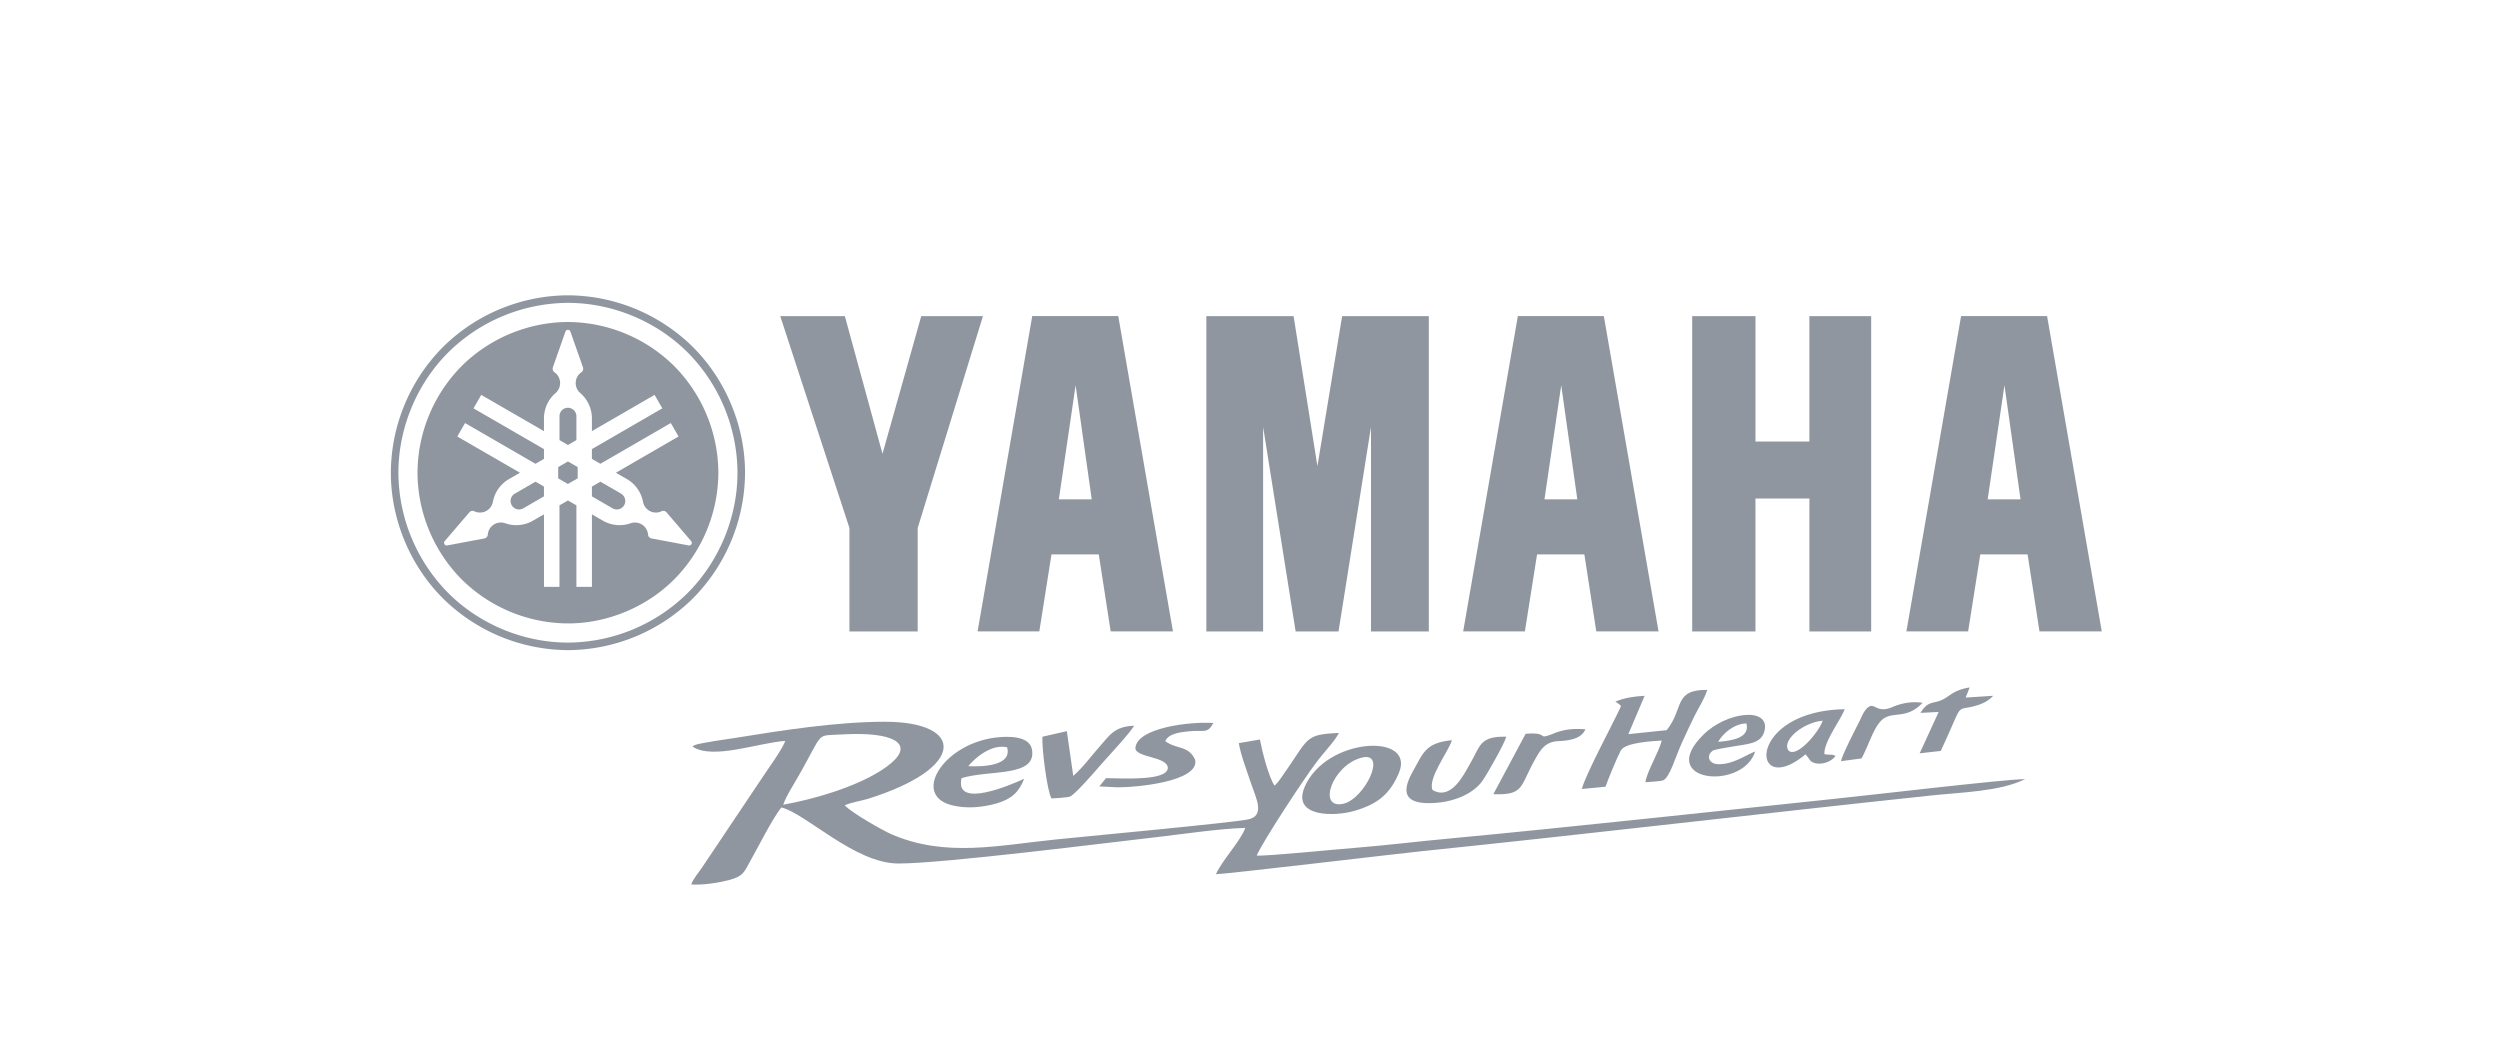 <svg width="113" height="48" fill="none" xmlns="http://www.w3.org/2000/svg"><path d="M35.267 14.288l3.127 9.576v4.678h3.086v-4.678l2.95-9.576h-2.789l-1.752 6.223-1.702-6.223h-2.92zm19.26 0v14.254h2.566v-9.244l1.47 9.244h1.938l1.468-9.244v9.244h2.614V14.288h-3.918l-1.118 6.78-1.077-6.78h-3.944zm21.96 0v14.254h2.86v-6.008h2.438v6.008h2.792V14.288h-2.793v5.67h-2.436v-5.67h-2.86zm12.154-.002L86.169 28.54h2.79l.55-3.482h2.138l.538 3.482H95l-2.472-14.255H88.64zm1.96 3.126l.727 5.157h-1.485l.758-5.157zm-21.994-3.126L66.135 28.54h2.79l.55-3.482h2.138l.539 3.482h2.814l-2.473-14.255h-3.886zm1.96 3.126l.728 5.157H69.81l.757-5.157zm-23.91-3.126L44.187 28.54h2.79l.55-3.482h2.137l.539 3.482h2.814l-2.472-14.255h-3.886zm1.96 3.126l.729 5.157H47.86l.758-5.157zM31.09 26.795a7.748 7.748 0 01-5.42 2.25c-2.006 0-4-.828-5.418-2.25a7.776 7.776 0 01-2.244-5.428c0-2.01.826-4.007 2.244-5.428a7.75 7.75 0 015.419-2.249c2.006 0 4 .828 5.42 2.249a7.776 7.776 0 012.243 5.428c0 2.01-.826 4.007-2.244 5.428zm.241-11.099a8.096 8.096 0 00-5.66-2.348 8.094 8.094 0 00-5.66 2.348 8.123 8.123 0 00-2.345 5.671c0 2.1.863 4.186 2.345 5.67a8.093 8.093 0 005.66 2.349 8.09 8.09 0 005.66-2.35 8.123 8.123 0 002.345-5.669c0-2.1-.863-4.187-2.345-5.67z" fill="#9096A0"/><path d="M25.23 21.112v.51l.44.254.441-.255v-.509l-.44-.255-.44.255zm.824-1.22v-1.081a.385.385 0 00-.653-.271.388.388 0 00-.112.27v1.082l.382.221.383-.22zm-2.785 2.42a.39.39 0 00-.178.233.385.385 0 00.27.47.39.39 0 00.291-.039l.935-.54v-.443l-.383-.221-.935.54zm4.803 0l-.935-.54-.383.221v.443l.935.541c.088.05.193.064.29.038a.386.386 0 00.233-.179.386.386 0 00-.14-.523z" fill="#9096A0"/><path d="M31.201 24.644a.12.12 0 01-.07.01l-1.682-.316a.192.192 0 01-.156-.174.596.596 0 00-.788-.513 1.501 1.501 0 01-1.252-.116l-.498-.287v3.277h-.701v-3.683l-.383-.221-.383.221v3.683h-.7v-3.277l-.5.287a1.501 1.501 0 01-1.252.116.591.591 0 00-.787.513.193.193 0 01-.156.174l-1.681.316a.118.118 0 01-.1-.03.12.12 0 01-.012-.164l1.113-1.3a.19.19 0 01.228-.049.597.597 0 00.67-.112.599.599 0 00.167-.315 1.506 1.506 0 01.727-1.028l.498-.288-2.833-1.638.35-.608 3.184 1.841.383-.221v-.443l-3.184-1.841.35-.608 2.834 1.638v-.577c0-.216.047-.433.137-.63.09-.197.224-.374.388-.515a.597.597 0 00-.05-.94.194.194 0 01-.072-.223l.568-1.616a.12.12 0 01.112-.079.12.12 0 01.112.08l.568 1.615a.194.194 0 01-.072.223.595.595 0 00-.05.94 1.51 1.51 0 01.526 1.145v.577l2.833-1.639.35.608-3.183 1.842v.442l.383.222 3.184-1.842.35.608-2.833 1.639.499.287a1.51 1.51 0 01.727 1.029.597.597 0 00.484.476c.12.02.244.002.352-.05a.192.192 0 01.229.05l1.112 1.3a.119.119 0 01-.04.184zm-.723-8.094a6.873 6.873 0 00-4.808-1.995c-1.78 0-3.548.735-4.807 1.995a6.899 6.899 0 00-1.992 4.817 6.9 6.9 0 001.992 4.817 6.878 6.878 0 004.807 1.995c1.78 0 3.55-.734 4.808-1.995a6.9 6.9 0 001.992-4.817 6.9 6.9 0 00-1.992-4.817z" fill="#9096A0"/><path fill-rule="evenodd" clip-rule="evenodd" d="M35.402 36.373c.122-.383.556-1.048.78-1.453.996-1.77.736-1.668 1.625-1.712.375-.021.758-.036 1.134-.029 1.77.037 2.47.643.86 1.662-1.193.751-2.99 1.279-4.4 1.532zm21.4 2.297c.325-.722 2.16-3.504 2.709-4.226.31-.42.808-.925 1.01-1.315-1.61.072-1.328.224-2.621 2.037-.044.058-.08.116-.13.174-.007.014-.029.028-.036.043l-.08.087c-.007-.015-.029.029-.043.043-.267-.383-.563-1.56-.664-2.088l-.954.166c.094.564.397 1.33.578 1.886.188.57.636 1.401-.159 1.56-.715.152-7.381.773-8.653.903-2.643.268-5.02.831-7.482-.238-.361-.159-1.762-.947-2.095-1.3.296-.138.73-.196 1.055-.297 4.478-1.401 4.362-3.482.758-3.482-2.145 0-4.63.383-6.76.73-.224.029-1.61.238-1.791.31-.13.051-.08.037-.137.087.924.607 3.004-.188 4.189-.26-.167.434-.795 1.279-1.077 1.712l-2.672 3.988c-.195.296-.397.499-.506.788.52.036 1.221-.073 1.698-.195.672-.181.679-.34.996-.904.362-.642.961-1.842 1.38-2.383 1.12.274 3.322 2.535 5.294 2.535 2.022 0 9.324-.925 11.78-1.206 1.25-.145 2.65-.361 3.9-.405-.21.585-1.069 1.496-1.329 2.095.542-.014 8.357-.946 9.296-1.04 7.562-.78 15.362-1.705 22.989-2.514 1.401-.152 3.156-.18 4.29-.744-.83-.008-7.23.751-8.674.896-5.75.6-11.563 1.242-17.305 1.784-1.423.13-2.875.31-4.312.426-.7.05-4.066.39-4.442.347z" fill="#9096A0"/><path fill-rule="evenodd" clip-rule="evenodd" d="M74.374 35.358c.152-.014.672-.043.78-.08.31-.093.57-1.054.867-1.704.21-.455.354-.773.556-1.185.202-.405.462-.788.592-1.207-1.538-.014-1.047.846-1.834 1.821l-1.733.18.736-1.733c-.505.029-.881.087-1.322.26.275.195.268.18.224.274-.375.802-1.589 3.056-1.74 3.678l1.069-.102c.13-.368.498-1.271.693-1.64.202-.36 1.416-.419 1.849-.447-.13.527-.693 1.444-.737 1.885zM43.766 34.63c.26-.325 1.018-1.019 1.755-.853.238.831-1.07.889-1.755.853zm2.528.57c-.55.253-3.164 1.395-2.832-.028 1.264-.39 3.395-.03 3.185-1.286-.1-.622-1.054-.629-1.697-.542-2.34.318-3.748 2.608-1.914 3.056.665.166 1.38.094 2.015-.087.686-.202 1.004-.513 1.242-1.113zM61.526 34.251c1.22-.325.151 1.872-.816 2.081-1.185.246-.484-1.734.816-2.08zm1.704.687c.773-1.828-3.3-1.619-4.261.635-.585 1.366 1.343 1.351 2.282 1.07 1.048-.311 1.582-.773 1.98-1.705zM65.628 33.457c-1.199.115-1.3.578-1.77 1.416-.592 1.047-.281 1.517 1.048 1.416.946-.073 1.733-.47 2.102-.997.21-.297 1.01-1.705 1.076-1.994-1.235-.022-1.163.426-1.661 1.264-.275.477-.831 1.626-1.669 1.149-.238-.513.708-1.72.874-2.254zM47.529 36.09c.18-.008.7-.037.837-.088.203-.072 1.077-1.069 1.272-1.3.339-.397 1.451-1.575 1.625-1.9-.925.029-1.142.484-1.575.96-.39.434-.715.904-1.177 1.308l-.29-2.022-1.104.252c-.036.463.21 2.478.412 2.79zM52.671 33.503c.137-.347.665-.405 1.062-.448.679-.072.838.137 1.112-.376-1.069-.072-3.452.217-3.525 1.127-.007.448 1.46.376 1.466.91-.043.578-1.928.47-2.795.456l-.303.375.773.036c.823.022 3.77-.245 3.56-1.242-.303-.658-.816-.455-1.35-.838zM77.66 33.53c.21-.375.723-.823 1.279-.83.166.679-.7.78-1.278.83zm1.676.434c-.49.195-.996.585-1.66.578-.449-.007-.572-.398-.254-.614.073-.05.73-.16.874-.18.657-.124 1.33-.102 1.466-.738.224-1.069-1.719-.838-2.759.188-2.195 2.153 1.763 2.565 2.333.766z" fill="#9096A0"/><path fill-rule="evenodd" clip-rule="evenodd" d="M80.831 33.913c-.296-.49.73-1.271 1.553-1.336-.166.513-1.192 1.726-1.553 1.336zm1.633.174c-.03-.557.7-1.481.917-2.03-4.5.08-4.261 4.118-1.77 2.037.015.014.03.036.036.043l.195.26c.268.224.867.123 1.12-.224-.137-.1-.246-.036-.498-.086zM67.499 35.898c1.415.044 1.184-.339 1.907-1.61.223-.39.44-.76 1.018-.788.448-.022 1.047-.08 1.235-.535-.549-.043-.968 0-1.43.188-.845.333-.13-.08-1.271.015l-1.46 2.73zM89.029 31.074c-.657.094-.881.361-1.156.513-.476.267-.693.029-1.069.636l.824-.044-.86 1.872.954-.109c1.09-2.326.592-1.763 1.589-2.044.332-.094.585-.232.78-.448l-1.243.08.18-.456zM84.14 34.282c.31-.55.534-1.38.916-1.734.477-.44 1.091.014 1.842-.78-.484-.08-.968.021-1.372.195-.787.34-.802-.376-1.213.137a1.2 1.2 0 00-.094.145c-.05.093-.094.195-.145.303-.21.419-.794 1.539-.86 1.857l.925-.123z" fill="#9096A0"/></svg>